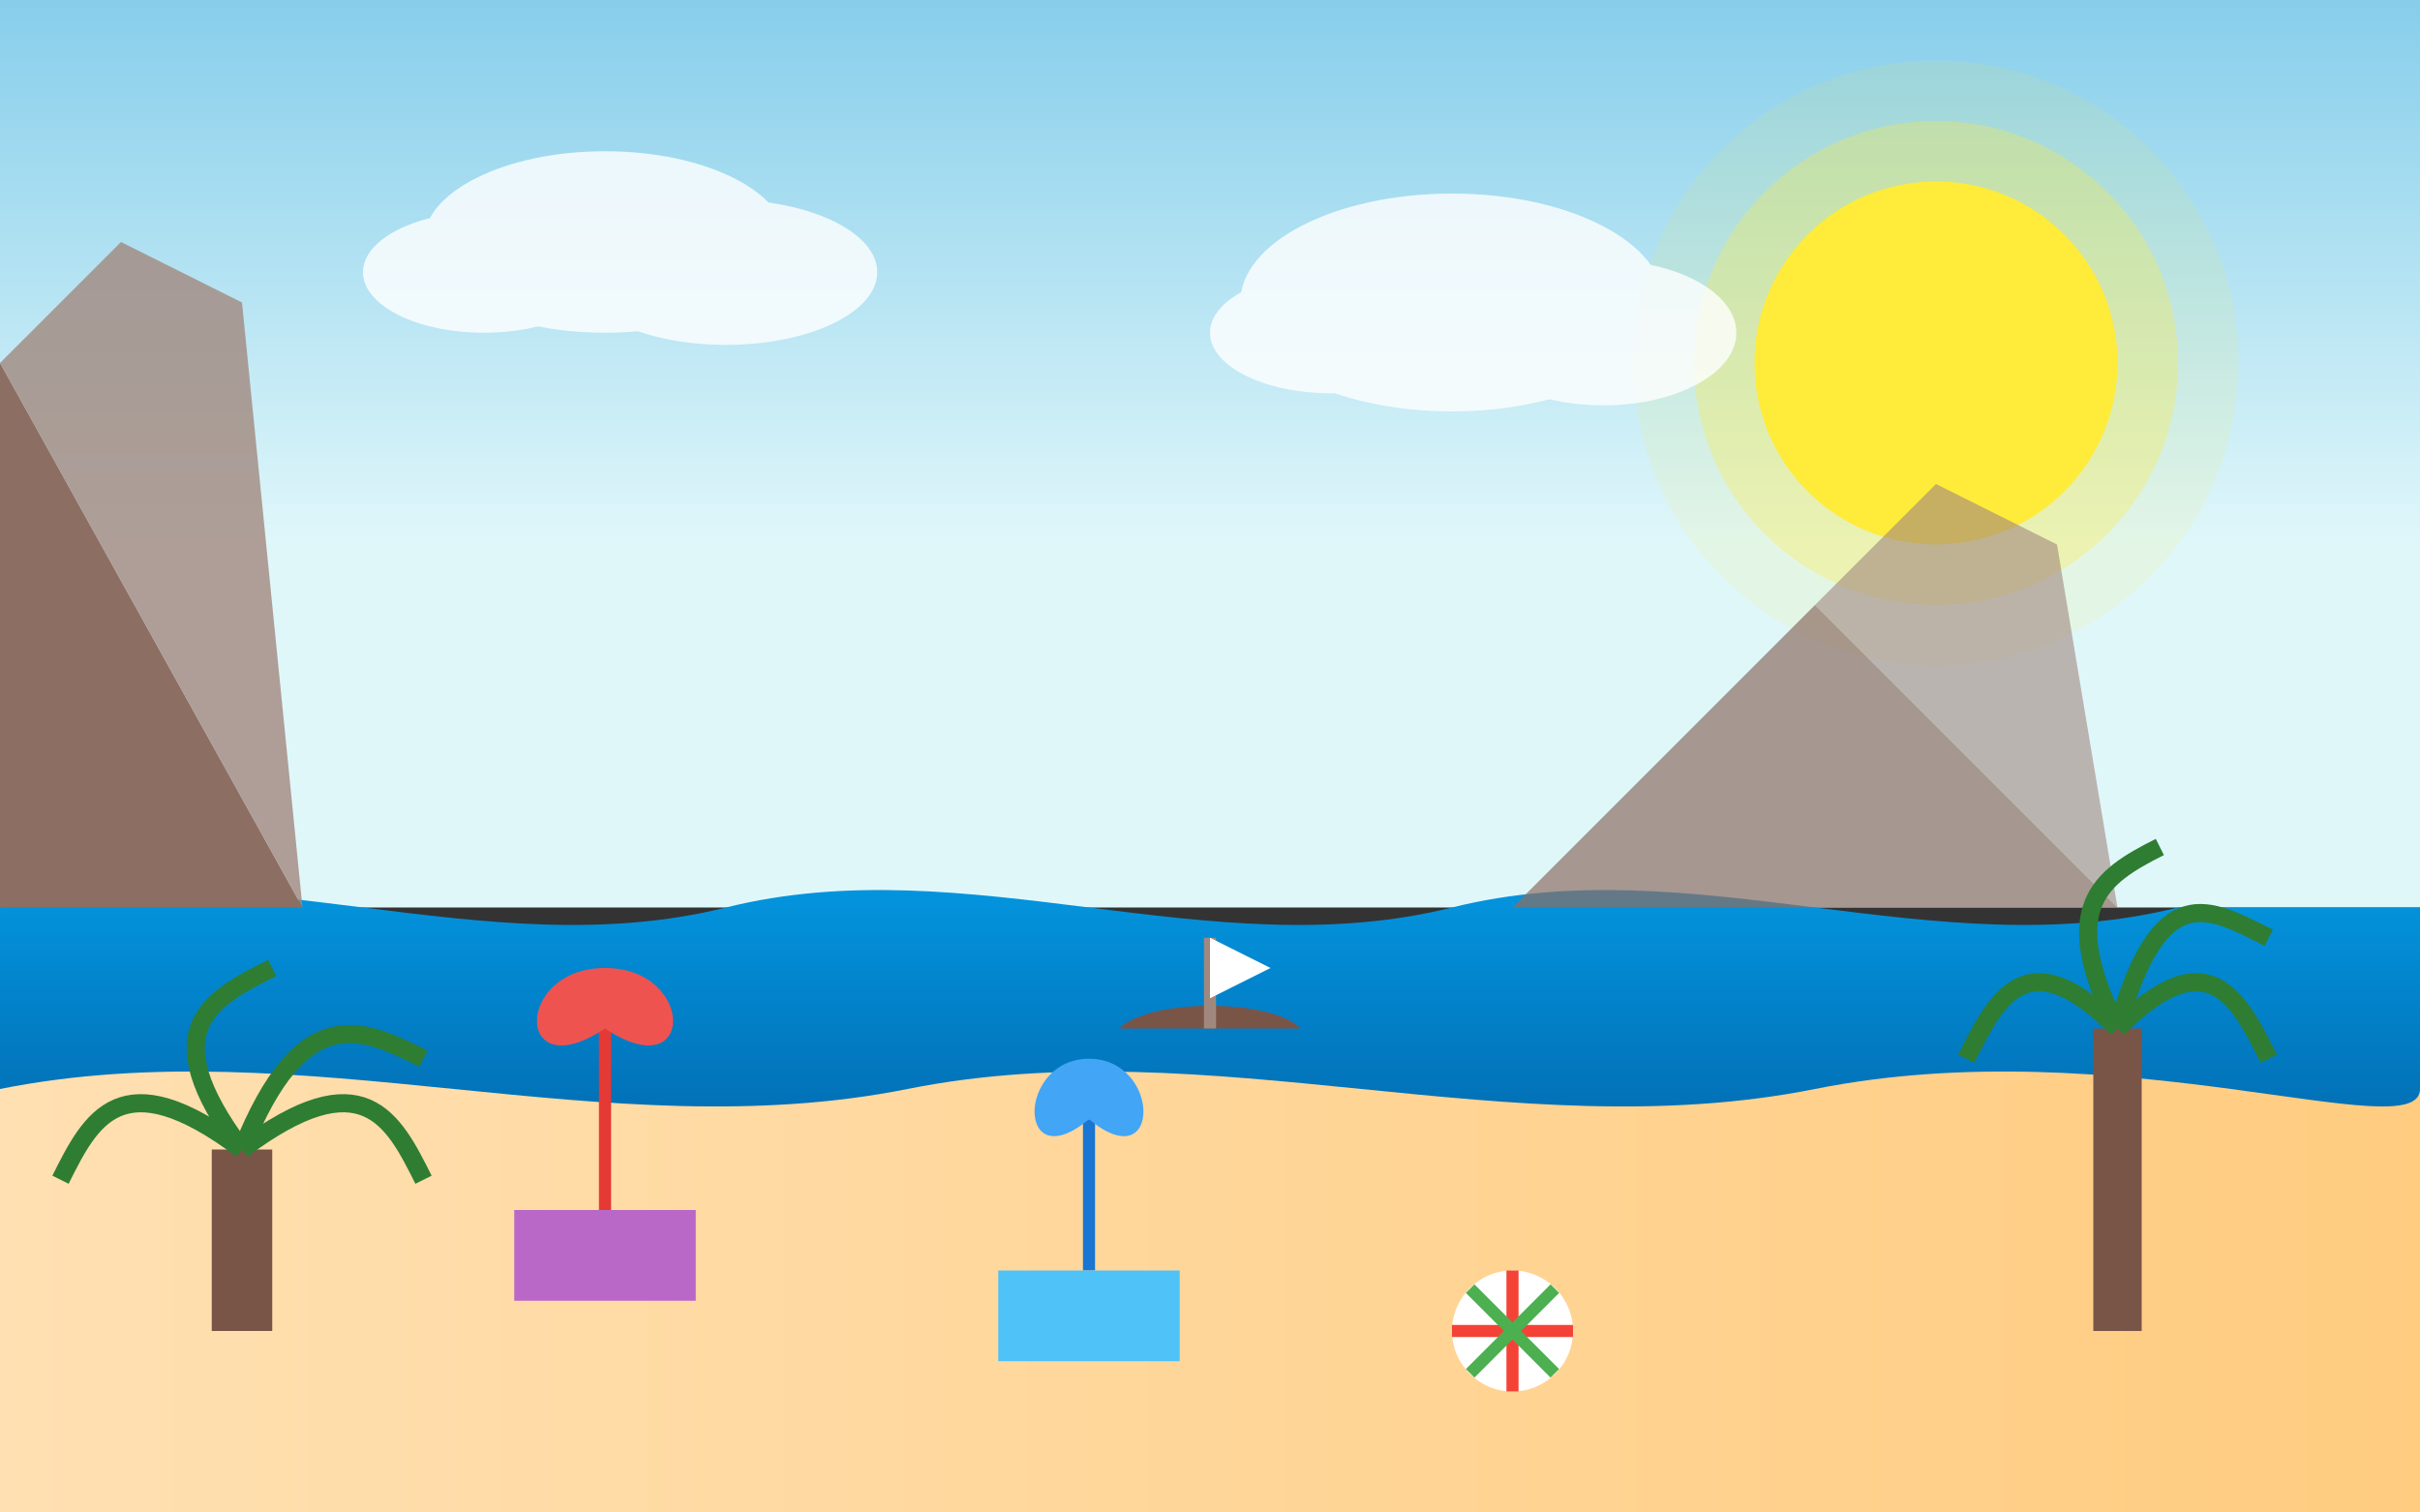 <svg xmlns="http://www.w3.org/2000/svg" width="400" height="250" viewBox="0 0 400 250">
  <rect x="0" y="0" width="400" height="250" fill="#333333" stroke="none"/>
  <!-- Background for beach scene -->
  <defs>
    <linearGradient id="skyGradient" x1="0%" y1="0%" x2="0%" y2="60%">
      <stop offset="0%" stop-color="#87ceeb" />
      <stop offset="100%" stop-color="#e0f7fa" />
    </linearGradient>
    <linearGradient id="oceanGradient" x1="0%" y1="0%" x2="0%" y2="100%">
      <stop offset="0%" stop-color="#039be5" />
      <stop offset="100%" stop-color="#01579b" />
    </linearGradient>
    <linearGradient id="sandGradient" x1="0%" y1="0%" x2="100%" y2="0%">
      <stop offset="0%" stop-color="#ffe0b2" />
      <stop offset="100%" stop-color="#ffcc80" />
    </linearGradient>
  </defs>
  
  <!-- Sky -->
  <rect width="400" height="150" fill="url(#skyGradient)" />
  
  <!-- Sun -->
  <circle cx="320" cy="60" r="30" fill="#ffeb3b" />
  <circle cx="320" cy="60" r="40" fill="#ffeb3b" opacity="0.3" />
  <circle cx="320" cy="60" r="50" fill="#ffeb3b" opacity="0.1" />
  
  <!-- Ocean -->
  <path d="M0,150 C40,140 80,160 120,150 C160,140 200,160 240,150 C280,140 320,160 360,150 L400,150 L400,210 L0,210 Z" fill="url(#oceanGradient)" />
  
  <!-- Beach -->
  <path d="M0,180 C50,170 100,190 150,180 C200,170 250,190 300,180 C350,170 400,190 400,180 L400,250 L0,250 Z" fill="url(#sandGradient)" />
  
  <!-- Cliffs -->
  <path d="M0,60 L50,150 L0,150 Z" fill="#8d6e63" />
  <path d="M0,60 L20,40 L40,50 L50,150 Z" fill="#a1887f" opacity="0.8" />
  
  <!-- Distant cliffs -->
  <path d="M300,100 L350,150 L250,150 Z" fill="#8d6e63" opacity="0.7" />
  <path d="M300,100 L320,80 L340,90 L350,150 Z" fill="#a1887f" opacity="0.6" />
  
  <!-- Beach umbrellas -->
  <g transform="translate(100, 200)">
    <line x1="0" y1="0" x2="0" y2="-30" stroke="#e53935" stroke-width="2" />
    <path d="M0,-30 C-15,-20 -15,-40 0,-40 C15,-40 15,-20 0,-30 Z" fill="#ef5350" />
  </g>
  
  <g transform="translate(180, 210)">
    <line x1="0" y1="0" x2="0" y2="-25" stroke="#1976d2" stroke-width="2" />
    <path d="M0,-25 C-12,-15 -12,-35 0,-35 C12,-35 12,-15 0,-25 Z" fill="#42a5f5" />
  </g>
  
  <!-- Beach towels -->
  <rect x="85" y="200" width="30" height="15" fill="#ba68c8" />
  <rect x="165" y="210" width="30" height="15" fill="#4fc3f7" />
  
  <!-- Beach ball -->
  <circle cx="250" cy="220" r="10" fill="white" />
  <path d="M250,210 L250,230 M240,220 L260,220" stroke="#f44336" stroke-width="2" />
  <path d="M243,213 L257,227 M243,227 L257,213" stroke="#4caf50" stroke-width="2" />
  
  <!-- Palm trees -->
  <g transform="translate(40, 190)">
    <rect x="-5" y="0" width="10" height="30" fill="#795548" />
    <path d="M0,0 C-20,-15 -25,-5 -30,5 M0,0 C-15,-20 -5,-25 5,-30 M0,0 C10,-25 20,-20 30,-15 M0,0 C20,-15 25,-5 30,5" stroke="#2e7d32" stroke-width="3" fill="none" />
  </g>
  
  <g transform="translate(350, 170)">
    <rect x="-4" y="0" width="8" height="50" fill="#795548" />
    <path d="M0,0 C-15,-15 -20,-5 -25,5 M0,0 C-10,-20 -3,-25 7,-30 M0,0 C7,-25 15,-20 25,-15 M0,0 C15,-15 20,-5 25,5" stroke="#2e7d32" stroke-width="3" fill="none" />
  </g>
  
  <!-- Clouds -->
  <g opacity="0.8">
    <ellipse cx="100" cy="40" rx="30" ry="15" fill="white" />
    <ellipse cx="80" cy="45" rx="20" ry="10" fill="white" />
    <ellipse cx="120" cy="45" rx="25" ry="12" fill="white" />
    
    <ellipse cx="240" cy="50" rx="35" ry="18" fill="white" />
    <ellipse cx="220" cy="55" rx="20" ry="10" fill="white" />
    <ellipse cx="265" cy="55" rx="22" ry="12" fill="white" />
  </g>
  
  <!-- Small boat -->
  <g transform="translate(200, 170)">
    <path d="M-15,0 C-10,-5 10,-5 15,0 Z" fill="#795548" />
    <rect x="-1" y="-15" width="2" height="15" fill="#a1887f" />
    <path d="M0,-15 L10,-10 L0,-5 Z" fill="white" />
  </g>
</svg>
